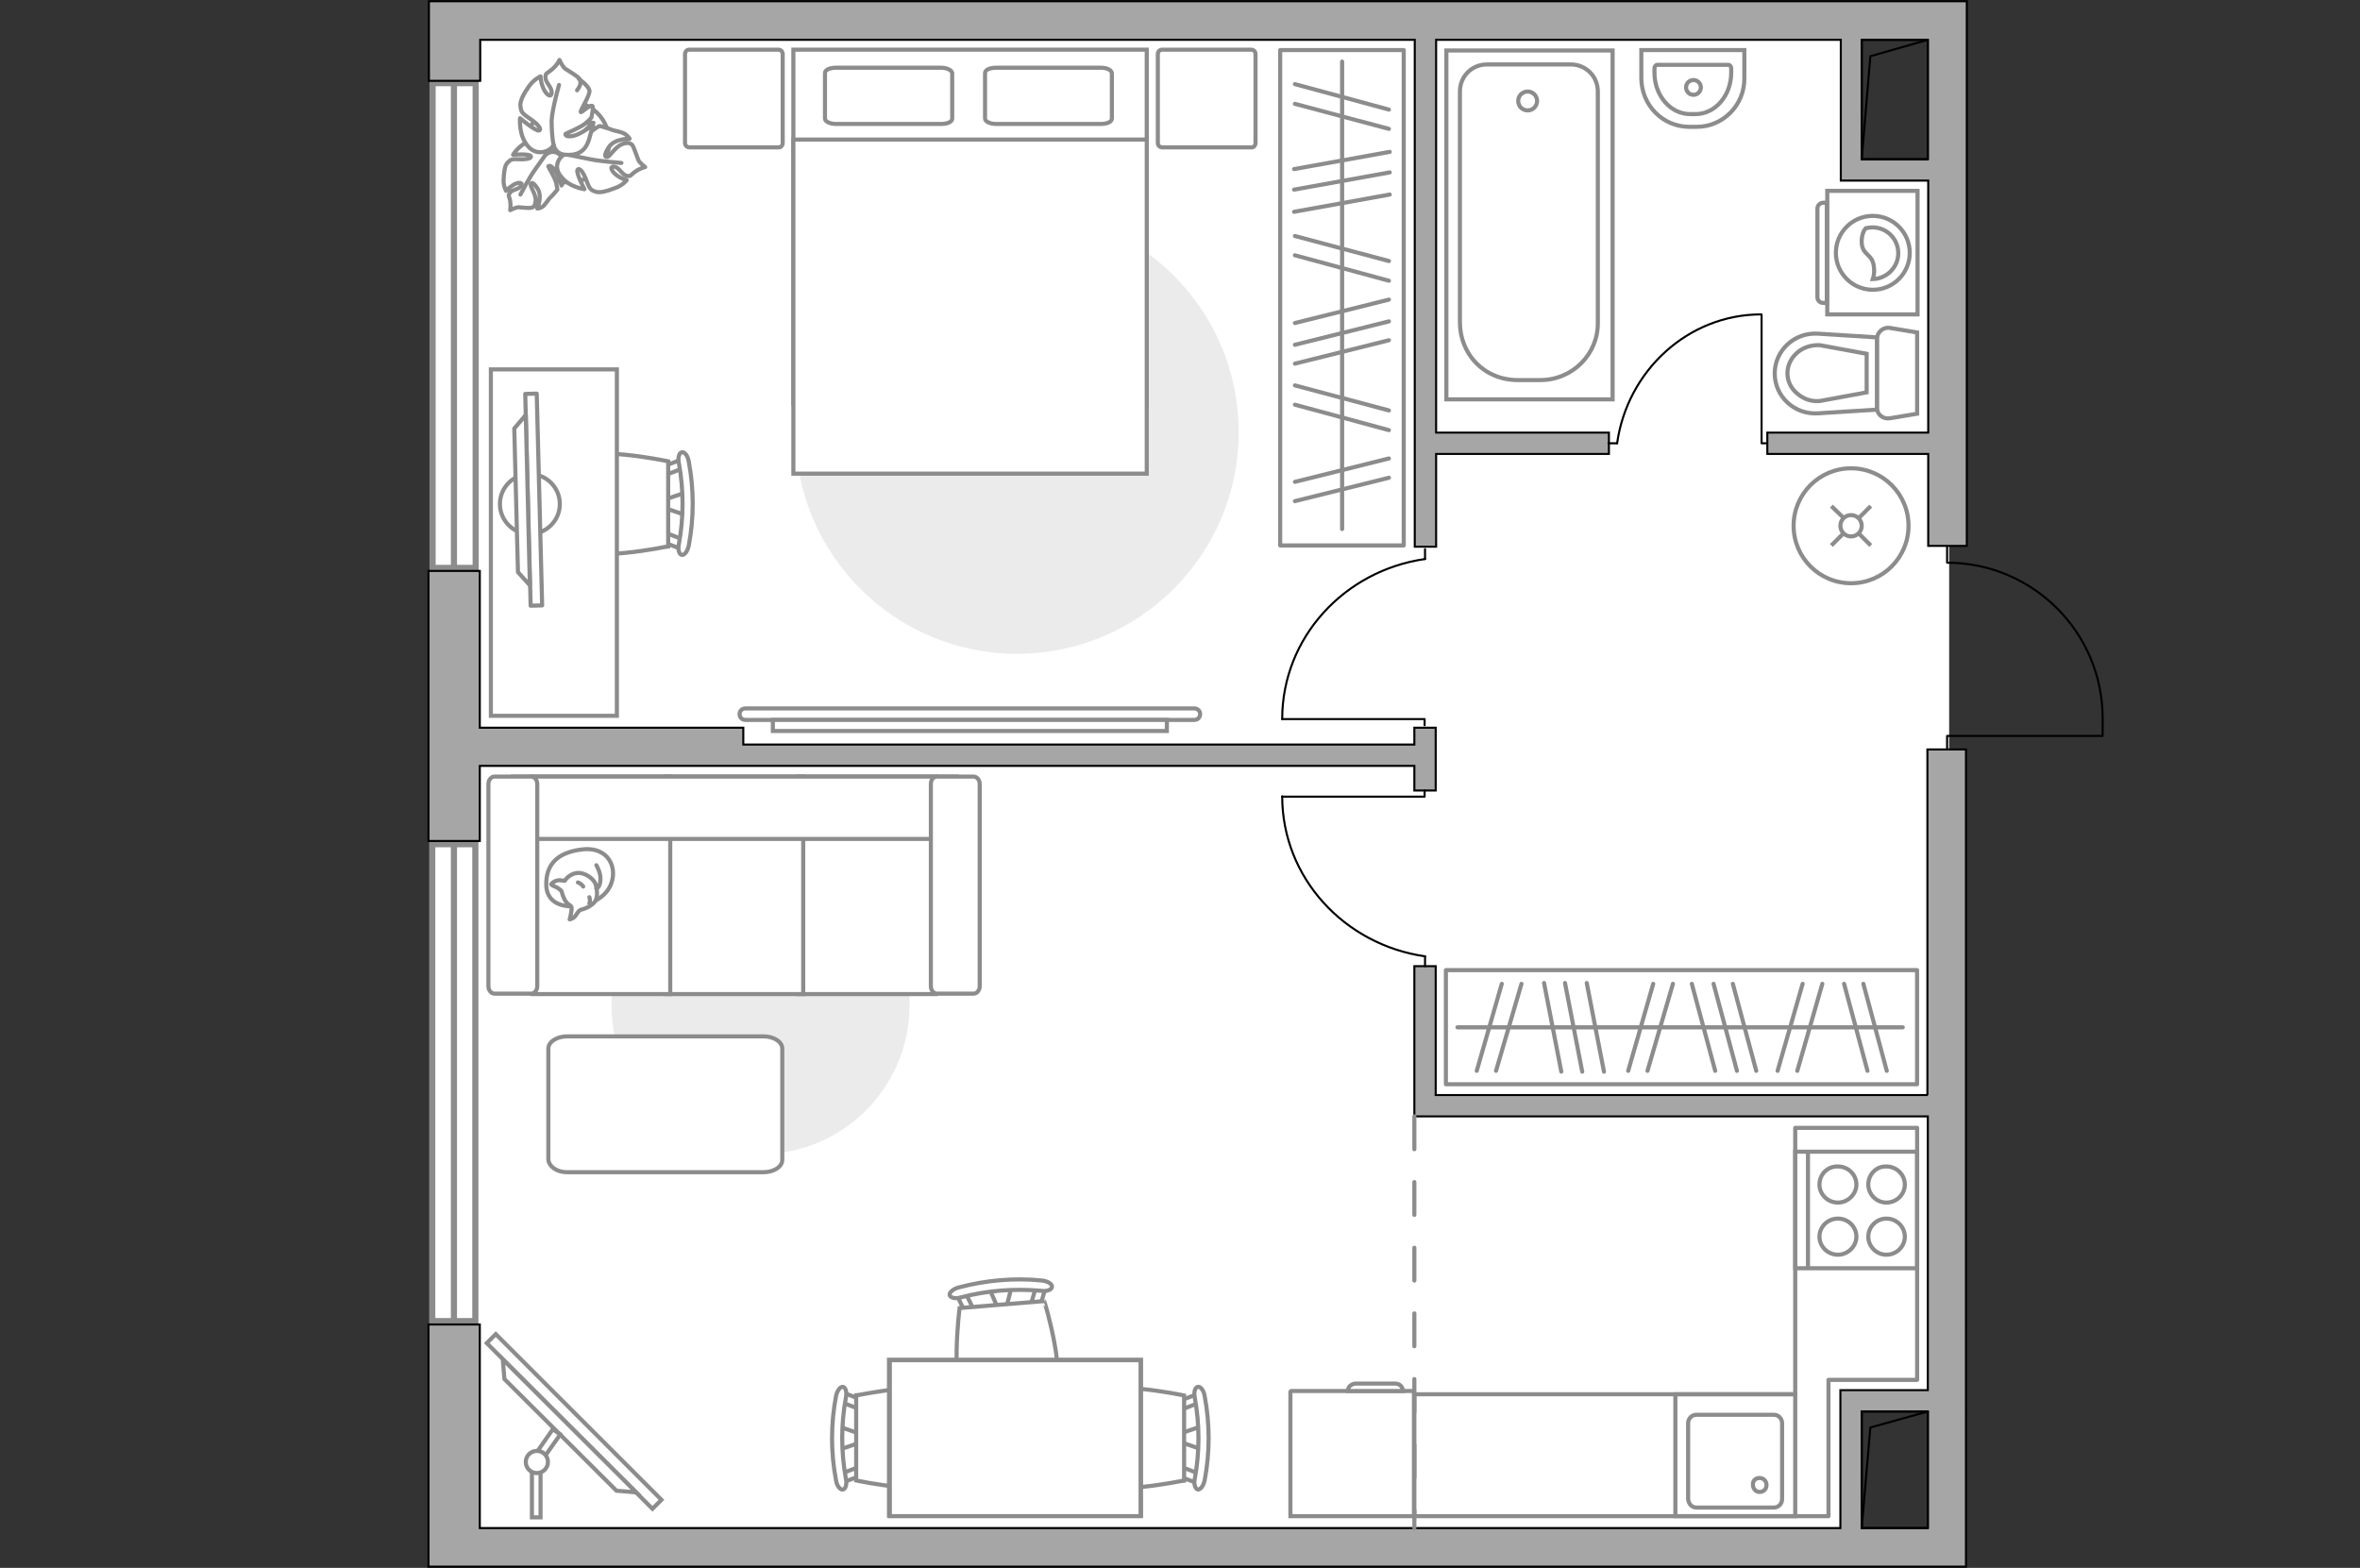 <?xml version="1.0" encoding="utf-8"?>
<!-- Generator: Adobe Illustrator 27.2.0, SVG Export Plug-In . SVG Version: 6.00 Build 0)  -->
<svg version="1.1" xmlns="http://www.w3.org/2000/svg" xmlns:xlink="http://www.w3.org/1999/xlink" x="0px" y="0px"
	 viewBox="0 0 575 382" style="enable-background:new 0 0 575 382;" xml:space="preserve">
<rect x="0" y="0" width="575" height="382" fill="#333333" stroke="none"/>
<style type="text/css">
	.st0{fill:#FFFFFF;}
	.st1{fill:#FFFFFF;stroke:#8C8C8C;stroke-width:1.5;stroke-linecap:round;stroke-miterlimit:10;}
	.st2{fill:none;stroke:#000000;stroke-width:0.5;stroke-linecap:round;stroke-linejoin:round;stroke-miterlimit:10;}
	.st3{fill:#A6A6A6;stroke:#000000;stroke-width:0.5;stroke-miterlimit:10;}
	.st4{fill:none;stroke:#8C8C8C;stroke-linecap:round;stroke-linejoin:round;stroke-miterlimit:10;stroke-dasharray:8;}
	.st5{fill:#FFFFFF;stroke:#8C8C8C;stroke-miterlimit:10;}
	.st6{fill:#EBEBEB;}
	.st7{fill-rule:evenodd;clip-rule:evenodd;fill:#FFFFFF;fill-opacity:0.1;stroke:#8C8C8C;stroke-miterlimit:10;}
	.st8{fill:none;stroke:#8C8C8C;stroke-linecap:round;stroke-linejoin:round;stroke-miterlimit:10;}
	.st9{fill:#FFFFFF;stroke:#8C8C8C;stroke-linecap:round;stroke-linejoin:round;stroke-miterlimit:10;}
</style>
<g id="bg_1_">
	<polygon class="st0" points="451,41.4 451,5 107.6,5 107.6,376.3 450.2,376.3 450.2,341.3 474.9,341.3 474.9,41.4 	"/>
</g>
<g id="windows_1_">
	<g>
		
			<rect x="51.6" y="74" transform="matrix(-2.014792e-07 1 -1 -2.014792e-07 189.895 -31.34)" class="st1" width="118.1" height="10.5"/>
		<line class="st1" x1="110.6" y1="20.2" x2="110.6" y2="138.3"/>
	</g>
	<g>
		
			<rect x="52.5" y="258.6" transform="matrix(-2.046957e-07 1 -1 -2.046957e-07 374.416 153.181)" class="st1" width="116.2" height="10.5"/>
		<line class="st1" x1="110.6" y1="205.7" x2="110.6" y2="321.9"/>
	</g>
</g>
<g id="plan">
	<path class="st2" d="M474.4,182.6v-3.3h37.9v-4.3c0-20.9-17-37.9-37.9-37.9h0v-4"/>
	<g>
		<polygon class="st3" points="116.9,186.6 179.3,186.6 181.1,186.6 344.6,186.6 344.6,192.6 349.8,192.6 349.8,177.3 344.6,177.3 
			344.6,181.4 181.1,181.4 181.1,177.3 116.9,177.3 116.9,139.1 104.4,139.1 104.4,204.9 116.9,204.9 		"/>
		<path class="st3" d="M469.7,266.8H349.8v-31.4h-5.2v31.4v2.6v2.6h125.1v66.7h-16.1h-3.5h-1.7v33.6H116.9v-49.6h-12.5v59h6.2h6.2
			h352.8h3.5h5.9V182.6h-9.4V266.8z M453.6,372.3v-28.4h16.1v28.4H453.6z"/>
		<path class="st3" d="M473.2,0.3h-3.5H116.9h-6.2h-6.2v19.4h12.5v-10h227.7v123.5h5.2v-22.6h42.1v-5.2h-42.1V9.7h98.6V44h1.7h3.5
			h16.1v61.4h-39.2v5.2h39.2V133h9.4V0.3H473.2z M453.6,38.8V9.7h16.1v29.1H453.6z"/>
	</g>
	<g>
		<polyline class="st2" points="453.6,372.3 455.7,347.8 469.7,343.9 		"/>
		<rect x="453.6" y="343.9" class="st2" width="16.1" height="28.4"/>
	</g>
	<g>
		<polyline class="st2" points="453.6,38.8 455.7,13.7 469.7,9.7 		"/>
		<rect x="453.6" y="9.7" class="st2" width="16.1" height="29.1"/>
	</g>
	<line class="st4" x1="344.6" y1="272" x2="344.6" y2="372.3"/>
	<g>
		<path id="wc_00000182508135554493532780000014522178280719094436_" class="st5" d="M443.4,88.8"/>
		<g id="Group_26_00000088816543811889184300000011564745870220100238_">
			<path id="Vector_130_00000124133533374672954690000017546916179361069247_" class="st5" d="M457.3,99.3l0-16.7
				c0-1.7,1.6-3,3.2-2.7l6.6,1.1v19.8l-6.6,1.1C458.8,102.2,457.3,101,457.3,99.3z"/>
			<path id="Vector_131_00000042010490847093349290000007316960613256097423_" class="st5" d="M432.4,91c0-5.6,4.8-10.1,10.6-9.7
				l14.3,0.9l0,17.6l-14.3,0.9C437.2,101.1,432.4,96.6,432.4,91z"/>
			<path id="Vector_132_00000098189903061417452580000002491690839354941885_" class="st5" d="M454.8,86.2l-11.4-2.1
				c-2-0.1-4,0.5-5.5,1.8c-1.5,1.3-2.4,3.1-2.4,5c0,1.9,0.8,3.7,2.4,5c1.5,1.3,3.4,2,5.5,1.8l11.4-2.1V86.2z"/>
		</g>
	</g>
	<g>
		<path id="Vector_134_00000098928440057630450120000007718754858889166732_" class="st5" d="M413.4,30.9l-1.8,0
			c-6.5,0-11.7-5.3-11.7-11.9v-6.8l25.1,0V19C425.1,25.6,419.8,30.9,413.4,30.9z"/>
		<path id="Vector_133_00000088116083764134663130000004987207977716705433_" class="st5" d="M413.1,27.8h-1.3
			c-4.8,0-8.7-4.5-8.7-10.1v-1c0-0.5,0.3-0.9,0.7-0.9l17.3,0c0.4,0,0.7,0.4,0.7,0.9v1C421.8,23.3,417.9,27.8,413.1,27.8z"/>
		<circle class="st5" cx="412.6" cy="21.3" r="1.8"/>
	</g>
	<g>
		<g id="Group_27_00000036959526005894296340000003096200932059623042_">
			<path id="Vector_140_00000168114035816475118410000017812980391074610833_" class="st5" d="M437.4,339.7l-29.2,0l0,29.7l29.2,0
				L437.4,339.7z"/>
		</g>
		<path id="Vector_141_00000147198065671270053490000012132212796242267776_" class="st5" d="M413.3,367.3l18.9,0c1.1,0,2-0.9,2-2.1
			l0-18.4c0-1.2-0.9-2.1-2-2.1h-18.9c-1.1,0-2,0.9-2,2.1l0,18.4C411.4,366.4,412.2,367.3,413.3,367.3z"/>
		<path id="Vector_139_00000061468262869524956820000013233042410267174279_" class="st5" d="M428.7,360.1c1,0,1.7,0.8,1.7,1.7
			c0,1-0.7,1.7-1.7,1.7c-0.9,0-1.6-0.8-1.6-1.7C427,360.8,427.7,360.1,428.7,360.1z"/>
	</g>
	<g>
		<g>
			<path id="Vector_135_00000112614593454130482800000015970658790693986219_" class="st5" d="M352.4,97.3v-85h40.5v85H352.4z"/>
			<path id="Vector_136_00000031909367069897323180000005170942872073995181_" class="st5" d="M375.3,92.6h-5.5
				c-8.2,0-14.1-6.3-14.1-14.1V22.3c0-3.7,2.9-6.6,6.6-6.6h20.4c3.7,0,6.6,2.9,6.6,6.6v56.3C389.4,86.3,383.1,92.6,375.3,92.6z"/>
		</g>
		<circle class="st5" cx="372.2" cy="24.6" r="2.3"/>
	</g>
	<g>
		<path id="Vector_142_00000063601624507633155840000004607555132546306994_" class="st5" d="M467.1,309l0-28.4l-29.7,0l0,28.4
			L467.1,309z"/>
		<g id="Group_28_00000142169694210380678800000013236537677645942414_">
			<g id="Group_29_00000068646116047901799990000008751014271310028680_">
				<path id="Vector_143_00000088118946185066237870000009715251979858358203_" class="st5" d="M455.2,288.6c0,2.4,2,4.4,4.4,4.4
					c2.5,0,4.5-2,4.5-4.4c0-2.4-2-4.4-4.5-4.4C457.2,284.1,455.2,286.1,455.2,288.6z"/>
				<path id="Vector_144_00000076569958542390169880000006123437849527307434_" class="st5" d="M443.3,288.6c0,2.4,2,4.4,4.5,4.4
					c2.4,0,4.5-2,4.5-4.4c0-2.4-2-4.4-4.5-4.4C445.3,284.1,443.3,286.1,443.3,288.6z"/>
			</g>
			<g id="Group_30_00000057850057947543124610000010613469837824409022_">
				<path id="Vector_145_00000016058878232360471780000010757649608968962746_" class="st5" d="M455.2,301.3c0,2.4,2,4.4,4.4,4.4
					c2.5,0,4.5-2,4.5-4.4c0-2.4-2-4.4-4.5-4.4C457.2,296.9,455.2,298.9,455.2,301.3z"/>
				<path id="Vector_146_00000091724188530815943630000000963390372289349508_" class="st5" d="M443.3,301.3c0,2.4,2,4.4,4.5,4.4
					c2.4,0,4.5-2,4.5-4.4c0-2.4-2-4.4-4.5-4.4C445.3,296.9,443.3,298.9,443.3,301.3z"/>
			</g>
		</g>
		<path id="Vector_147_00000058583773781588548790000002714954823287689889_" class="st5" d="M440.5,280.7l0,28"/>
	</g>
</g>
<g id="furniture_1_">
	<path id="Vector_00000070092728026003639610000009690727909238972550_" class="st6" d="M247.8,159.3c29.8,0,54-24.2,54-54
		s-24.2-54-54-54s-54,24.2-54,54S218,159.3,247.8,159.3z"/>
	<path id="Vector_00000168813597868572888920000004561748188918354061_" class="st6" d="M185.3,281.2c20,0,36.3-16.2,36.3-36.3
		s-16.2-36.3-36.3-36.3S149,224.9,149,245S165.2,281.2,185.3,281.2z"/>
	<g>
		<g>
			<path class="st5" d="M445.2,46.5v30.1l22,0l0-30.1L445.2,46.5z"/>
			<path class="st7" d="M442.8,50.8v21.6c0,0.8,0.6,1.4,1.4,1.4h0.9V49.4l-0.9,0C443.5,49.4,442.8,50,442.8,50.8z"/>
		</g>
		<g>
			<circle class="st5" cx="456.3" cy="61.6" r="9"/>
			<path class="st5" d="M453.6,59.2c0.2,3.2,2.8,2.5,3,6.2c0.1,1.2-0.1,2-0.3,2.6c3.4-0.1,6.2-2.9,6.2-6.3c0-3.5-2.8-6.3-6.3-6.3
				c-0.5,0-1.1,0.1-1.6,0.2C454,56.2,453.5,57.6,453.6,59.2z"/>
		</g>
	</g>
	<g id="Group_34_00000019668729059207716870000008751003554117839796_">
		<path id="Vector_158_00000074422597612743608560000016914373564465488273_" class="st2" d="M429.2,76.7l0,31.3h1.3"/>
		<path id="Vector_159_00000172417906195702302880000006470162090096025730_" class="st2" d="M391.9,108h2.1"/>
		<path id="Vector_160_00000013881996455390811110000007506729081168297089_" class="st2" d="M394,108c2.5-17.7,17.3-31.4,35.1-31.4
			"/>
	</g>
	<g id="Group_34_00000148663018445827436550000012954744405798543520_">
		<path id="Vector_158_00000014606127091939119010000000778354881958132890_" class="st2" d="M312.4,194.1l34.7,0v-1.5"/>
		<path id="Vector_159_00000144323153568131111180000002335518716734991494_" class="st2" d="M347.2,235.4V233"/>
		<path id="Vector_160_00000168090847377097419280000008090804806314420908_" class="st2" d="M347.2,233
			c-19.6-2.8-34.8-19.1-34.8-39"/>
	</g>
	<g id="Group_34_00000127754280917511941800000011353793845358460832_">
		<path id="Vector_158_00000063609194807885769010000018203977317687295415_" class="st2" d="M312.4,175.2l34.7,0v1.5"/>
		<path id="Vector_159_00000025443653313952288090000006773927628013301409_" class="st2" d="M347.2,133.8v2.4"/>
		<path id="Vector_160_00000036960278261215445980000002504986583304240538_" class="st2" d="M347.2,136.2
			c-19.6,2.8-34.8,19.1-34.8,39"/>
	</g>
	<polygon class="st8" points="467.1,274.8 437.4,274.8 437.4,331.6 437.4,336.2 437.4,339.7 344.6,339.7 344.6,369.4 445.5,369.4 
		445.5,341.9 445.5,339.7 445.5,336.2 467.1,336.2 	"/>
	<g>
		<path id="Vector_8_00000067226080217881635050000007990683065674856884_" class="st5" d="M344.3,338.9h-29.7
			c-0.1,0-0.2,0.1-0.2,0.2v30.3h30.1v-30.3C344.5,339,344.5,338.9,344.3,338.9z"/>
		<path id="Vector_9_00000181086849039752042710000010462007601212450183_" class="st5" d="M328.4,338.9h13.4c0-1-0.8-1.8-1.8-1.8
			h-9.8C329.2,337.2,328.4,337.9,328.4,338.9z"/>
	</g>
	<g>
		<g id="Group_2_00000142165053337622700370000004285908726114019986_">
			<g id="Group_3_00000081632194999926781180000016292068974543857073_">
				<path id="Vector_10_00000067955333448461259440000004180661123790785674_" class="st5" d="M292.7,353.1l-5.8-2v-1.6l5.8-2V353.1
					z"/>
			</g>
			<g id="Group_4_00000109714695324399946270000002067770310176859555_">
				<path id="Vector_11_00000001628461453729025400000004020678719328546946_" class="st5" d="M287.1,342.2c0-0.5,0.3-1,0.6-1
					l4.7-1.8c0.5-0.2,0.9,0.2,1,0.8c0.1,0.6-0.2,1.3-0.5,1.3l-4.7,1.8c-0.5,0.2-0.9-0.2-1-0.8C287.1,342.3,287.1,342.3,287.1,342.2z
					"/>
			</g>
			<g id="Group_5_00000178898825722255076840000004846596588438809762_">
				<path id="Vector_12_00000150807092046403475570000011790629353298291872_" class="st5" d="M287.1,358.6c0-0.1,0-0.2,0-0.3
					c0.1-0.6,0.5-1,1-0.8l4.7,1.8c0.5,0.2,0.7,0.8,0.5,1.5c-0.1,0.6-0.5,1-1,0.8l-4.7-1.8C287.3,359.6,287.1,359.1,287.1,358.6z"/>
			</g>
			<path id="Vector_13_00000141433942395004963230000013048286638029951140_" class="st5" d="M264.2,360.7c-3.7-3.7-3.7-17.1,0-20.7
				c4.3-4.3,24.3,0,24.3,0v20.7C288.4,360.7,268.5,365,264.2,360.7z"/>
			<path id="Vector_14_00000132057207393706296710000005322829757107152281_" class="st5" d="M291.1,360.3c1.2-6.5,1.2-13.2,0-19.8
				c-0.3-1.3,0.1-2.5,0.7-2.6c0.6-0.2,1.5,0.8,1.7,2.2c1.3,6.8,1.3,13.8,0,20.6c-0.3,1.3-1,2.3-1.7,2.2
				C291.2,362.7,290.8,361.5,291.1,360.3z"/>
		</g>
		<g id="Group_2_00000045601619453341160610000015808506636249508516_">
			<g id="Group_3_00000089547023473142985220000002303111082442561968_">
				<path id="Vector_10_00000175301718166458371220000006479027228163732876_" class="st5" d="M204.5,347.6l5.8,2v1.6l-5.8,2V347.6z
					"/>
			</g>
			<g id="Group_4_00000149377597135643704260000013099325526515529603_">
				<path id="Vector_11_00000075861767323059453770000015443848355100474785_" class="st5" d="M210.1,358.6c0,0.5-0.3,1-0.6,1
					l-4.7,1.8c-0.5,0.2-0.9-0.2-1-0.8c-0.1-0.6,0.2-1.3,0.5-1.3l4.7-1.8c0.5-0.2,0.9,0.2,1,0.8C210.1,358.4,210.1,358.4,210.1,358.6
					z"/>
			</g>
			<g id="Group_5_00000151504959419412437530000014330400430340058260_">
				<path id="Vector_12_00000173150567076267609950000011087883904994985874_" class="st5" d="M210.1,342.1c0,0.1,0,0.2,0,0.3
					c-0.1,0.6-0.5,1-1,0.8l-4.7-1.8c-0.5-0.2-0.7-0.8-0.5-1.5c0.1-0.6,0.5-1,1-0.8l4.7,1.8C209.8,341.2,210.1,341.6,210.1,342.1z"/>
			</g>
			<path id="Vector_13_00000051377001743977073740000012954255372138213278_" class="st5" d="M232.9,340c3.7,3.7,3.7,17.1,0,20.7
				c-4.3,4.3-24.3,0-24.3,0V340C208.7,340,228.7,335.7,232.9,340z"/>
			<path id="Vector_14_00000181806195397635743090000016821134250421972367_" class="st5" d="M206.1,340.5c-1.2,6.5-1.2,13.2,0,19.8
				c0.3,1.3-0.1,2.5-0.7,2.6c-0.6,0.2-1.5-0.8-1.7-2.2c-1.3-6.8-1.3-13.8,0-20.6c0.3-1.3,1-2.3,1.7-2.2
				C206,338,206.4,339.2,206.1,340.5z"/>
		</g>
		<g id="Group_2_00000119093936714584189250000010330487605954051465_">
			<g id="Group_3_00000163784058965271575420000004792713315871907228_">
				<path id="Vector_10_00000031925456217709028690000014391953805210385827_" class="st5" d="M246.5,313.4l-1.5,5.9l-1.6,0.1
					l-2.4-5.6L246.5,313.4z"/>
			</g>
			<g id="Group_4_00000081627454978697516670000017968847143903326342_">
				<path id="Vector_11_00000149364983929964418980000000471757150440695206_" class="st5" d="M236.1,320c-0.5,0-1-0.2-1.1-0.6
					l-2.2-4.5c-0.2-0.4,0.1-0.9,0.7-1c0.6-0.2,1.3,0.1,1.4,0.4l2.2,4.5c0.2,0.4-0.1,0.9-0.7,1C236.2,319.9,236.2,319.9,236.1,320z"
					/>
			</g>
			<g id="Group_5_00000029756297224159725240000014354819007770274437_">
				<path id="Vector_12_00000030459421218798056450000015617015249565083832_" class="st5" d="M252.4,318.6c-0.1,0-0.2,0-0.3,0
					c-0.6-0.1-1-0.4-0.9-0.9l1.4-4.8c0.1-0.5,0.8-0.8,1.4-0.6c0.6,0.1,1,0.4,0.9,0.9l-1.4,4.8C253.4,318.2,252.9,318.6,252.4,318.6z
					"/>
			</g>
			<path id="Vector_13_00000088108377788555169690000012499068857385349815_" class="st5" d="M256.4,341.2c-3.3,3.9-16.7,5-20.6,1.7
				c-4.6-3.9-2-24.2-2-24.2l20.6-1.7C254.5,317,260.4,336.6,256.4,341.2z"/>
			<path id="Vector_14_00000174597107735531150820000002324906917434318526_" class="st5" d="M253.8,314.5
				c-6.6-0.6-13.3-0.1-19.7,1.6c-1.3,0.4-2.5,0.1-2.7-0.5c-0.2-0.6,0.7-1.5,2.1-1.9c6.7-1.8,13.7-2.4,20.5-1.7
				c1.4,0.2,2.4,0.9,2.3,1.5C256.3,314.2,255.1,314.7,253.8,314.5z"/>
		</g>
		<g>
			<path id="Vector_35_00000063615343660269574560000004286054104959848347_" class="st5" d="M216.6,369.3v-38h61.4v30.7v7.3H216.6z
				"/>
			<path class="st5" d="M216.8,331.4v38h61.1v-38H216.8z"/>
		</g>
	</g>
	<g>
		<path id="Vector_60_00000031205645599613082710000010670242327460693137_" class="st5" d="M131.6,41.6c3.9,3.8,10.1,3.8,14-0.1
			c3.8-3.9,3.8-10.1-0.1-14c-3.9-3.8-10.1-3.8-14,0.1C127.7,31.5,127.7,37.7,131.6,41.6z"/>
		<path class="st9" d="M133.1,37.6c0,0,1.3-1.2,2.9-0.2c1.6,1.1,2.9,2.5,1.9,5.1c-0.9,2.6-1.1,2.7-1.1,2.7s-0.8-2.8-1.8-4
			c-1-1.2-1.5-0.7-1.4-0.6c0,0.1,1.5,2.5,1.9,3.9c0.3,1.4,0.3,1.7,0.3,1.7s-1.4,1.7-1.7,1.9c-0.3,0.2-1,1.4-1.7,2.1
			c-0.7,0.6-1.5,0.6-1.5,0.6s1.3-2.9,0.1-4.8c-1.2-1.9-1.7-1.5-1.7-1c-0.1,0.5,1.2,2.3,1.2,3.6c0,1.3-0.4,1.9-1,2
			c-0.6,0.2-2.6-0.1-3.2-0.1c-0.6,0-2,0.7-2,0.7s0.2-0.9,0-2.3c-0.3-1.3-0.6-1.2,0-2c0.6-0.8,2.2-0.7,2.7-1.7c0.5-0.9-1-0.8-2-0.1
			c-1,0.6-1.7,1.4-1.7,1.4s-0.7-1.2-0.6-2.8c0.1-1.6,0.2-3.4,1-4.1c0.7-0.7,0.9-0.9,2.8-0.8c2,0.1,3.2-0.3,2.8-0.8
			c-0.4-0.6-4.3-0.3-4.3-0.3s1.7-2.8,4.4-3.4C132,33.8,133.4,36.3,133.1,37.6z"/>
		<path class="st8" d="M126.8,47.4c0,0,2.1-4,3.3-5.7c0.8-1.1,2.3-3.3,2.9-4.1c0.9-1.3,2.1-2.2,3.6-2.9"/>
		<path class="st9" d="M138.1,37.4c0,0-1.9-0.8-1.5-3c0.4-2.2,1.4-4.2,4.6-4.4c3.2-0.2,3.4-0.1,3.4-0.1s-2.7,2.1-3.4,3.8
			c-0.8,1.6-0.1,1.9,0,1.8c0.1-0.1,2-2.8,3.3-3.8c1.3-1,1.7-1,1.7-1s2.5,0.7,2.8,0.9c0.3,0.2,2,0.4,3,0.9c1,0.5,1.4,1.3,1.4,1.3
			s-3.7-0.1-5.1,2.1c-1.4,2.2-0.8,2.5-0.2,2.3c0.5-0.2,1.9-2.4,3.3-3c1.4-0.6,2.2-0.4,2.7,0.2c0.4,0.6,1.1,2.8,1.4,3.5
			c0.2,0.7,1.7,1.8,1.7,1.8s-1.1,0.2-2.4,1.1c-1.3,0.9-1,1.3-2.2,1c-1.1-0.3-1.8-2.1-3-2.2c-1.3-0.1-0.4,1.4,0.8,2.2
			c1.1,0.8,2.3,1.1,2.3,1.1s-1,1.3-2.8,1.9c-1.8,0.7-3.7,1.3-4.8,0.9c-1.1-0.4-1.4-0.5-2.2-2.7c-0.8-2.2-1.8-3.3-2.2-2.6
			c-0.4,0.7,1.7,4.7,1.7,4.7s-3.8-0.5-5.7-3.1C134.5,40.4,136.5,37.8,138.1,37.4z"/>
		<path class="st8" d="M151.4,39.7c0,0-5.2-0.4-7.6-0.9c-1.5-0.3-4.5-0.9-5.8-1.2c-1.8-0.4-3.4-1.3-4.7-2.5"/>
		<g>
			<path class="st9" d="M140.6,22c1-1.3,1-2.2,0.5-2.9c-0.5-0.6-2.7-1.9-3.3-2.3c-0.7-0.4-1.5-2.2-1.5-2.2s-0.4,1.1-1.8,2.3
				c-1.3,1.1-1.6,0.8-1.6,2c0,1.3,1.7,2.4,1.5,3.8c-0.2,1.4-1.6,0-2.1-1.4c-0.6-1.4-0.6-2.7-0.6-2.7s-1.6,0.7-2.8,2.4
				c-1.2,1.7-2.3,3.6-2.1,4.9c0.2,1.3,0.2,1.6,2.3,3c2.1,1.4,3,2.7,2.2,2.9c-0.8,0.2-4.6-3-4.6-3s-0.4,4.1,1.9,6.8
				c2.3,2.7,5.6,1.2,6.3-0.3c0,0,0.3,2.2,2.8,2.4c2.5,0.2,4.8-0.4,5.8-3.7c1-3.4,1-3.6,1-3.6s-2.9,2.3-4.8,2.7
				c-1.9,0.4-2-0.3-1.9-0.5c0.1-0.1,3.4-1.4,4.8-2.5c1.4-1.2,1.5-1.5,1.5-1.5s0.6-2.7,0.2-2.8c-0.7-0.3-2.7,1.8-2.8,1.5
				c-0.2-0.4,2.4-4.2,2.1-5.3c-0.3-1.2-2.6-2.8-2.6-2.8"/>
			<path class="st8" d="M136.2,20.7c0,0-1.7,6-1.8,8.7c0,1.7,0.1,4.2,0.5,6"/>
		</g>
	</g>
	<g>
		<circle class="st5" cx="451" cy="128.1" r="14"/>
		<line class="st5" x1="455.8" y1="123.3" x2="453" y2="126.1"/>
		<circle class="st5" cx="451" cy="128.1" r="2.6"/>
		<line class="st5" x1="449.1" y1="130" x2="446.2" y2="132.9"/>
		<line class="st5" x1="455.8" y1="132.9" x2="453" y2="130.1"/>
		<line class="st5" x1="449.1" y1="126.1" x2="446.2" y2="123.3"/>
	</g>
	<g>
		<path id="Vector_54_00000152950163729947907130000006439435785750185857_" class="st5" d="M228,189.2h-33.6v53H228V189.2z"/>
		<path id="Vector_55_00000124141189008049534850000004980165317921694083_" class="st5" d="M195.7,189.2h-33.6v53h33.6V189.2z"/>
		<path id="Vector_56_00000129169186057198540450000015366326026464076672_" class="st5" d="M163.3,189.2h-33.6v53h33.6V189.2z"/>
		<path id="Vector_57_00000152974833954840610510000001318286648953319590_" class="st5" d="M229.8,204.4l3.2-15.2h-108v15.2H229.8z
			"/>
		<path id="Vector_58_00000126287581747235635420000007256311817300335281_" class="st5" d="M226.8,191v49.3c0,1,0.7,1.8,1.5,1.8
			h8.9c0.8,0,1.5-0.8,1.5-1.8V191c0-1-0.7-1.8-1.5-1.8h-8.9C227.4,189.2,226.8,190,226.8,191z"/>
		<path id="Vector_59_00000139295187274923403410000001860968308213932986_" class="st5" d="M119,191v49.3c0,1,0.7,1.8,1.5,1.8h8.9
			c0.8,0,1.5-0.8,1.5-1.8V191c0-1-0.7-1.8-1.5-1.8h-8.9C119.7,189.2,119,190,119,191z"/>
		<g>
			<path class="st9" d="M139,220.8c0,0-5.6,0.2-5.9-4.9c-0.2-5.1,2.5-8.1,8.4-8.9c5.9-0.9,8.6,3.3,7.7,7.3
				C148.4,218.1,144.6,220.7,139,220.8z"/>
			<path class="st9" d="M136.8,217.1c0,0-0.6-0.7-1.6-1.1c-1.1-0.4-0.9-0.6-0.9-0.6s1-1.2,2.5-0.9c0.8,0.1,0.8,0.1,0.8,0.1
				s1-1.7,3-1.9c2-0.2,4.1,1.5,4.5,2.7c0.4,1.3,0.6,3.1-0.1,4.2c-0.7,1-2.3,1.8-3.3,2c-1,0.2-1.2,1.6-2.1,2.1
				c-0.9,0.4-0.8,0.3-0.8,0.3s0.7-2.6,0.4-3.1C138.9,220.3,137.7,220.6,136.8,217.1z"/>
			<path class="st9" d="M142.1,216c0,0-0.4-0.7-1.3-1"/>
			<path class="st9" d="M143.6,218.6c0,0,0.3,0.8,0,1.5"/>
			<path class="st8" d="M145.3,216.5c0,0,0.9-0.2,1-2.2c0.1-1.7-1-3.5-1-3.5"/>
		</g>
	</g>
	<g>
		
			<rect x="111.3" y="344.8" transform="matrix(-0.707 -0.707 0.707 -0.707 -6.118 690.071)" class="st5" width="57.1" height="3.1"/>
		<polygon class="st5" points="122.9,336 150.2,363.2 155,363.6 122.5,331.2 		"/>
		<g>
			<path class="st5" d="M130.8,358.8c-0.4,0-0.8-0.1-1.2-0.3v11.2h2.1v-11.1C131.4,358.7,131.1,358.8,130.8,358.8z"/>
			<path class="st5" d="M131,353.5c0.8,0.1,1.5,0.5,1.9,1.1l3.6-5.1l-1.8-1.3L131,353.5z"/>
		</g>
		<circle class="st5" cx="130.8" cy="356.2" r="2.7"/>
	</g>
	<g>
		<path class="st5" d="M181.6,175.4c-0.8,0-1.4-0.6-1.4-1.4s0.6-1.4,1.4-1.4l109.4,0c0.8,0,1.4,0.6,1.4,1.4c0,0.8-0.6,1.4-1.4,1.4
			L181.6,175.4z"/>
		<rect x="188.3" y="175.4" class="st5" width="96" height="2.7"/>
	</g>
	<g>
		<path id="Vector_98_00000163764224237434554410000008757145500079779458_" class="st5" d="M193.3,98.3h86.1V12.1h-86.1V98.3z"/>
		<path id="Vector_99_00000019637666762557328830000001134430887543469242_" class="st5" d="M279.4,115.4h-86.1V34h75.9h10.2v11
			V115.4z"/>
		<path id="Vector_100_00000125577050315534501130000009315612882461928126_" class="st8" d="M229.3,16.5h-25.6
			c-1.5,0-2.7,0.5-2.7,1.3v11.1c0,0.7,1.2,1.3,2.7,1.3h25.6c1.5,0,2.7-0.5,2.7-1.3V17.8C231.9,17.1,230.7,16.5,229.3,16.5z"/>
		<path id="Vector_101_00000172439771780841356730000006256195281738220731_" class="st8" d="M268.2,16.5h-25.5
			c-1.5,0-2.7,0.5-2.7,1.3v11.1c0,0.7,1.2,1.3,2.7,1.3h25.5c1.5,0,2.7-0.5,2.7-1.3V17.8C270.8,17.1,269.8,16.5,268.2,16.5z"/>
	</g>
	<path id="Vector_5_00000121241480544722224210000009121991336252893620_" class="st9" d="M305.9,34.8V13.2c0-0.7-0.5-1.1-1.1-1.1
		h-21.6c-0.7,0-1.1,0.5-1.1,1.1v21.6c0,0.7,0.5,1.1,1.1,1.1h21.6C305.4,36,305.9,35.5,305.9,34.8z"/>
	<path id="Vector_5_00000054249340081452467430000003344268426413014155_" class="st9" d="M190.7,34.8V13.2c0-0.7-0.5-1.1-1.1-1.1
		h-21.6c-0.7,0-1.1,0.5-1.1,1.1v21.6c0,0.7,0.5,1.1,1.1,1.1h21.6C190.2,36,190.7,35.5,190.7,34.8z"/>
	
		<rect x="266.6" y="57.5" transform="matrix(6.123234e-17 -1 1 6.123234e-17 254.412 399.495)" class="st8" width="120.7" height="30.1"/>
	<line class="st8" x1="315.3" y1="51.6" x2="338.6" y2="47.4"/>
	<line class="st8" x1="315.3" y1="46.2" x2="338.6" y2="42"/>
	<line class="st8" x1="315.3" y1="41.2" x2="338.6" y2="37"/>
	<line class="st8" x1="315.5" y1="62.2" x2="338.4" y2="68.4"/>
	<line class="st8" x1="315.5" y1="57.5" x2="338.4" y2="63.6"/>
	<line class="st8" x1="315.5" y1="25.3" x2="338.4" y2="31.4"/>
	<line class="st8" x1="315.5" y1="20.5" x2="338.4" y2="26.7"/>
	<line class="st8" x1="315.5" y1="98.6" x2="338.4" y2="104.8"/>
	<line class="st8" x1="315.5" y1="93.9" x2="338.4" y2="100"/>
	<line class="st8" x1="315.5" y1="88.6" x2="338.4" y2="82.9"/>
	<line class="st8" x1="315.5" y1="78.7" x2="338.4" y2="73"/>
	<line class="st8" x1="315.5" y1="84" x2="338.4" y2="78.3"/>
	<line class="st8" x1="315.5" y1="122.1" x2="338.4" y2="116.4"/>
	<line class="st8" x1="315.5" y1="117.4" x2="338.4" y2="111.7"/>
	<line class="st8" x1="327" y1="128.9" x2="327" y2="15"/>
	
		<rect x="352.4" y="236.4" transform="matrix(-1 -1.224647e-16 1.224647e-16 -1 819.484 500.565)" class="st8" width="114.8" height="27.8"/>
	<line class="st8" x1="390.8" y1="261.1" x2="386.6" y2="239.5"/>
	<line class="st8" x1="385.5" y1="261.1" x2="381.3" y2="239.5"/>
	<line class="st8" x1="380.4" y1="261.1" x2="376.2" y2="239.5"/>
	<line class="st8" x1="401.4" y1="260.9" x2="407.6" y2="239.7"/>
	<line class="st8" x1="396.7" y1="260.9" x2="402.8" y2="239.7"/>
	<line class="st8" x1="364.5" y1="260.9" x2="370.7" y2="239.7"/>
	<line class="st8" x1="359.8" y1="260.9" x2="365.9" y2="239.7"/>
	<line class="st8" x1="437.9" y1="260.9" x2="444" y2="239.7"/>
	<line class="st8" x1="433.1" y1="260.9" x2="439.2" y2="239.7"/>
	<line class="st8" x1="427.9" y1="260.9" x2="422.2" y2="239.7"/>
	<line class="st8" x1="417.9" y1="260.9" x2="412.2" y2="239.7"/>
	<line class="st8" x1="423.2" y1="260.9" x2="417.5" y2="239.7"/>
	<line class="st8" x1="459.7" y1="260.9" x2="454" y2="239.7"/>
	<line class="st8" x1="455" y1="260.9" x2="449.3" y2="239.7"/>
	<line class="st8" x1="463.6" y1="250.3" x2="355.1" y2="250.3"/>
	<path id="Vector_84_00000025406078557906646780000005064864195834384800_" class="st9" d="M138.2,285.6H186c2.5,0,4.6-1.3,4.6-3
		v-27.1c0-1.7-2.1-3-4.6-3h-47.8c-2.5,0-4.6,1.3-4.6,3v27.1C133.8,284.2,135.6,285.6,138.2,285.6z"/>
	<g id="Group_2_00000020387222451558350820000004647616613071682182_">
		<g id="Group_3_00000101793159591836561210000016073941919813253255_">
			<path id="Vector_10_00000173157608843205597610000013354783777644577180_" class="st5" d="M167,125.5l-5.8-2V122l5.8-2V125.5z"/>
		</g>
		<g id="Group_4_00000099634512216930929260000005718580552795704455_">
			<path id="Vector_11_00000181047182316897946210000008273965832345557134_" class="st5" d="M161.4,114.5c0-0.5,0.3-1,0.6-1
				l4.7-1.8c0.5-0.2,0.9,0.2,1,0.8c0.1,0.6-0.2,1.3-0.5,1.3l-4.7,1.8c-0.5,0.2-0.9-0.2-1-0.8C161.4,114.7,161.4,114.7,161.4,114.5z"
				/>
		</g>
		<g id="Group_5_00000040559419490550493640000013660460901656867473_">
			<path id="Vector_12_00000168799932484828948280000010959899558934871453_" class="st5" d="M161.4,131c0-0.1,0-0.2,0-0.3
				c0.1-0.6,0.5-1,1-0.8l4.7,1.8c0.5,0.2,0.7,0.8,0.5,1.5c-0.1,0.6-0.5,1-1,0.8l-4.7-1.8C161.6,132,161.4,131.5,161.4,131z"/>
		</g>
		<path id="Vector_13_00000167369160260546503040000014611913332767031974_" class="st5" d="M138.5,133.1c-3.7-3.7-3.7-17.1,0-20.7
			c4.3-4.3,24.3,0,24.3,0v20.7C162.8,133.1,142.8,137.4,138.5,133.1z"/>
		<path id="Vector_14_00000122678907585244141010000005900766034616726450_" class="st5" d="M165.4,132.6c1.2-6.5,1.2-13.2,0-19.8
			c-0.3-1.3,0.1-2.5,0.7-2.6c0.6-0.2,1.5,0.8,1.7,2.2c1.3,6.8,1.3,13.8,0,20.6c-0.3,1.3-1,2.3-1.7,2.2
			C165.5,135.1,165.1,133.9,165.4,132.6z"/>
	</g>
	<path id="Vector_36_00000010990666254960852230000005160677358901965738_" class="st5" d="M150.3,90v84.4h-30.7v-68.2V90H150.3z"/>
	<g>
		<circle class="st9" cx="129.1" cy="122.8" r="7.3"/>
		<g>
			
				<rect x="104.2" y="120.4" transform="matrix(-2.554044e-02 -1 1 -2.554044e-02 11.551 254.849)" class="st9" width="51.6" height="2.8"/>
			<polygon class="st9" points="125.3,104.4 126.2,139.4 129.1,142.6 128.1,101.1 			"/>
		</g>
	</g>
</g>
<g id="points">
	<path id="hallway" class="st3" d="M412.6,182.6"/>
	<path id="kitchen" class="st3" d="M390.8,305.7"/>
	<path id="wc_x5F_bedroom" class="st3" d="M420.4,60.2"/>
	<path id="bedroom_x5F_1" class="st3" d="M255,274.8"/>
	<path id="bedroom_x5F_2" class="st3" d="M237.1,98.3"/>
</g>
</svg>
